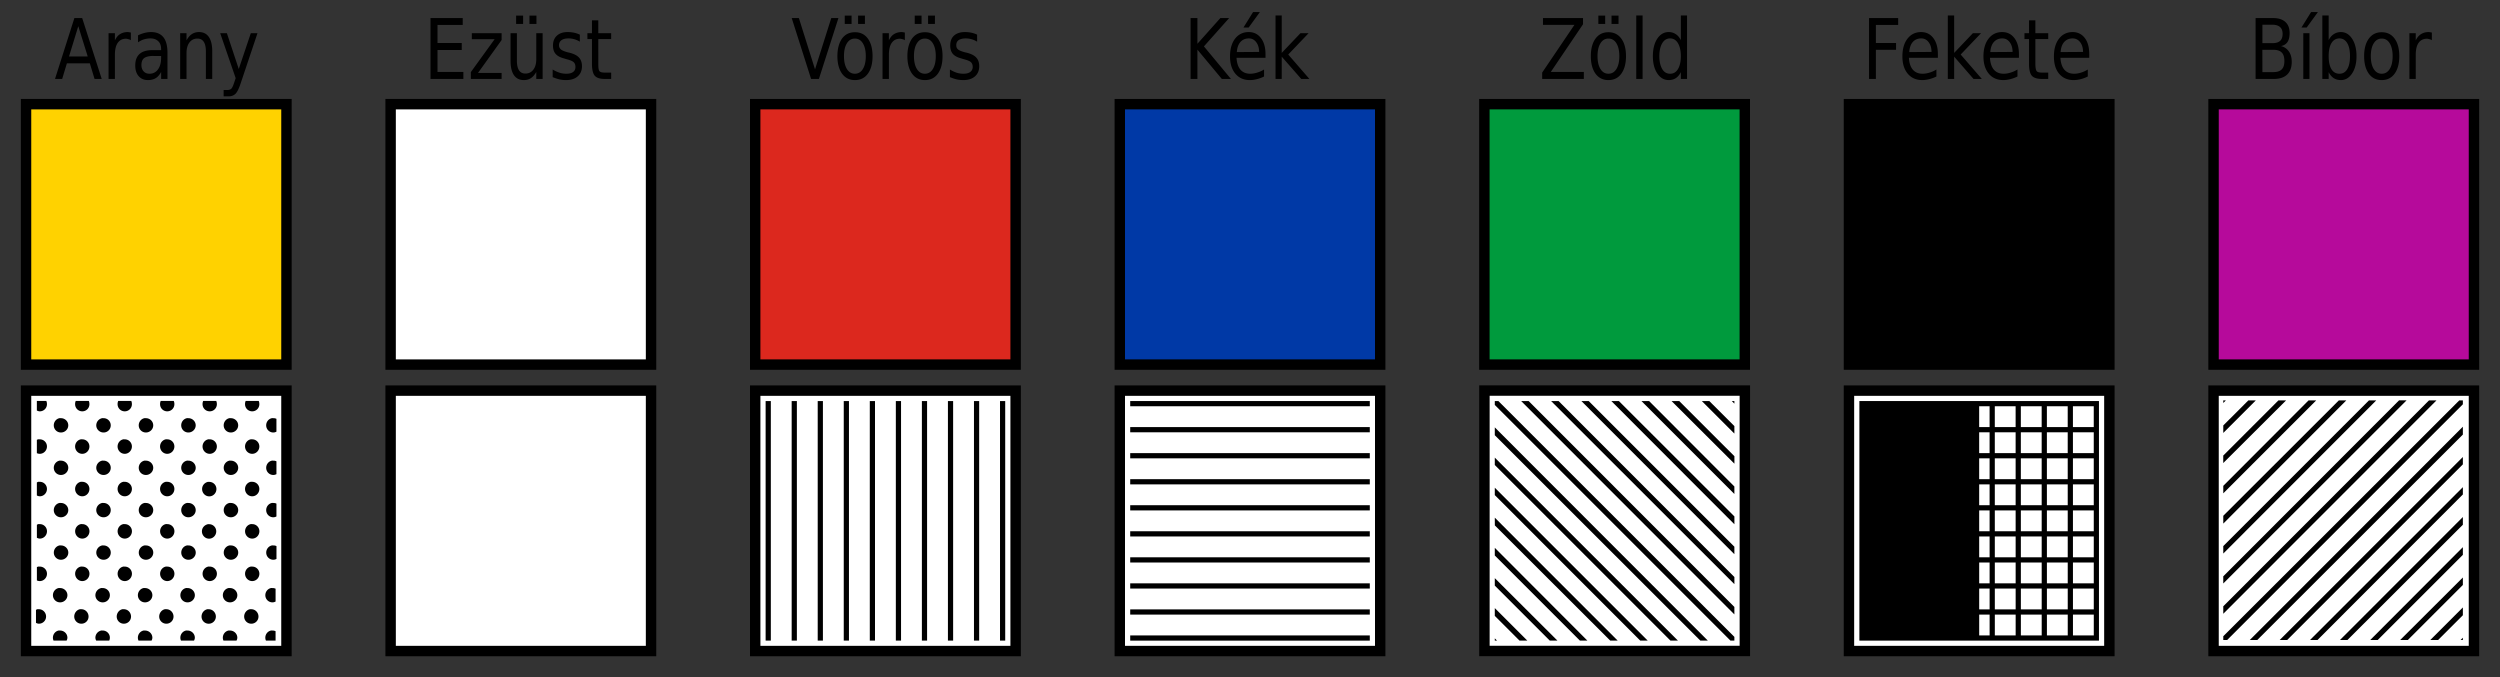 <svg xmlns="http://www.w3.org/2000/svg" height="130" width="480"><rect width="100%" height="100%" fill="#333333" stroke="none"/><path stroke="#000" stroke-width="2" fill="#fff" d="M5 75h50v50H5z"/><path d="M7.076 76.977v1.844c.175.08.357.156.563.156.764 0 1.375-.61 1.375-1.375 0-.217-.037-.44-.125-.625H7.076zm7.469 0a1.474 1.474 0 0 0-.125.625c0 .764.61 1.375 1.375 1.375s1.375-.61 1.375-1.375c0-.218-.037-.44-.125-.625h-2.5zm8.156 0a1.474 1.474 0 0 0-.125.625c0 .764.61 1.375 1.375 1.375s1.375-.61 1.375-1.375c0-.218-.036-.44-.125-.625h-2.5zm8.156 0a1.474 1.474 0 0 0-.125.625c0 .764.611 1.375 1.375 1.375s1.375-.61 1.375-1.375c0-.218-.036-.44-.125-.625h-2.5zm8.157 0a1.474 1.474 0 0 0-.125.625c0 .764.61 1.375 1.375 1.375s1.375-.61 1.375-1.375c0-.218-.037-.44-.125-.625h-2.5zm8.157 0a1.474 1.474 0 0 0-.125.625c0 .764.61 1.375 1.375 1.375s1.375-.61 1.375-1.375c0-.218-.037-.44-.125-.625h-2.5zM11.42 80.29c-.63.127-1.094.706-1.094 1.374 0 .765.61 1.376 1.375 1.376s1.406-.611 1.406-1.376-.642-1.374-1.406-1.374c-.096 0-.192-.019-.281 0zm8.187 0a1.417 1.417 0 0 0-1.125 1.374c0 .765.642 1.376 1.406 1.376.765 0 1.375-.611 1.375-1.376s-.61-1.374-1.375-1.374c-.095 0-.19-.019-.281 0zm8.125 0c-.629.127-1.094.706-1.094 1.374 0 .765.611 1.376 1.375 1.376s1.406-.611 1.406-1.376-.641-1.374-1.406-1.374c-.095 0-.191-.019-.281 0zm8.155 0c-.629.127-1.094.706-1.094 1.374 0 .765.611 1.376 1.375 1.376s1.406-.611 1.406-1.376-.641-1.374-1.406-1.374c-.095 0-.191-.019-.281 0zm8.156 0c-.629.127-1.094.706-1.094 1.374 0 .765.611 1.376 1.375 1.376s1.407-.611 1.407-1.376-.642-1.374-1.407-1.374c-.095 0-.19-.019-.28 0zm8.156 0c-.628.127-1.093.706-1.093 1.374 0 .765.61 1.376 1.375 1.376.215 0 .41-.07.593-.157v-2.469a1.366 1.366 0 0 0-.593-.125c-.096 0-.192-.018-.282 0zM7.357 84.35c-.098.02-.191.054-.28.094v2.563c.17.079.361.125.562.125.764 0 1.375-.642 1.375-1.406 0-.765-.61-1.375-1.375-1.375-.096 0-.192-.019-.282 0zm8.157 0c-.63.128-1.094.707-1.094 1.376 0 .764.61 1.406 1.375 1.406s1.375-.642 1.375-1.406c0-.765-.61-1.376-1.375-1.376-.096 0-.192-.018-.281 0zm8.156 0c-.629.128-1.094.707-1.094 1.376 0 .764.61 1.406 1.375 1.406s1.375-.642 1.375-1.406c0-.765-.61-1.376-1.375-1.376-.095 0-.191-.018-.281 0zm8.156 0c-.629.128-1.094.707-1.094 1.376 0 .764.611 1.406 1.375 1.406s1.375-.642 1.375-1.406c0-.765-.61-1.376-1.375-1.376-.095 0-.191-.018-.281 0zm8.156 0c-.629.128-1.094.707-1.094 1.376 0 .764.611 1.406 1.375 1.406s1.375-.642 1.375-1.406c0-.765-.61-1.376-1.375-1.376-.095 0-.19-.018-.28 0zm8.156 0c-.628.128-1.093.707-1.093 1.376 0 .764.611 1.406 1.375 1.406s1.375-.642 1.375-1.406c0-.765-.61-1.376-1.375-1.376-.095 0-.19-.018-.28 0zM11.42 88.445c-.628.128-1.093.707-1.093 1.375 0 .765.61 1.375 1.375 1.375s1.406-.61 1.406-1.375-.642-1.375-1.406-1.375c-.096 0-.192-.018-.282 0zm8.188 0a1.417 1.417 0 0 0-1.125 1.375c0 .765.642 1.375 1.406 1.375.765 0 1.375-.61 1.375-1.375s-.61-1.375-1.375-1.375c-.095 0-.19-.018-.281 0zm8.125 0c-.629.128-1.094.707-1.094 1.375 0 .765.61 1.375 1.375 1.375s1.406-.61 1.406-1.375-.642-1.375-1.406-1.375c-.095 0-.191-.018-.281 0zm8.156 0c-.629.128-1.094.707-1.094 1.375 0 .765.611 1.375 1.375 1.375s1.407-.61 1.407-1.375-.642-1.375-1.407-1.375c-.095 0-.191-.018-.28 0zm8.156 0c-.629.128-1.093.707-1.093 1.375 0 .765.61 1.375 1.375 1.375s1.406-.61 1.406-1.375-.642-1.375-1.406-1.375c-.096 0-.192-.018-.282 0zm8.157 0c-.63.128-1.094.707-1.094 1.375 0 .765.61 1.375 1.375 1.375.215 0 .41-.07.594-.156V88.57a1.366 1.366 0 0 0-.594-.125c-.096 0-.192-.018-.281 0zM7.358 92.507c-.104.021-.188.083-.282.125v2.5c.175.083.357.157.563.157.764 0 1.375-.642 1.375-1.407 0-.764-.61-1.375-1.375-1.375-.096 0-.192-.018-.281 0zm8.156 0c-.63.128-1.094.707-1.094 1.375 0 .765.61 1.406 1.375 1.406s1.375-.641 1.375-1.406c0-.764-.61-1.375-1.375-1.375-.096 0-.191-.018-.281 0zm8.156 0c-.629.128-1.094.707-1.094 1.375 0 .765.61 1.406 1.375 1.406s1.375-.641 1.375-1.406c0-.764-.61-1.375-1.375-1.375-.095 0-.191-.018-.281 0zm8.156 0c-.629.128-1.094.707-1.094 1.375 0 .765.611 1.406 1.375 1.406s1.375-.641 1.375-1.406c0-.764-.61-1.375-1.375-1.375-.095 0-.191-.018-.28 0zm8.156 0c-.72.14-1.18.72-1.18 1.39 0 .765.611 1.406 1.375 1.406s1.375-.641 1.375-1.406c0-.764-.61-1.375-1.375-1.375-.095 0-.191-.018-.28 0zm8.157 0c-.63.128-1.094.707-1.094 1.375 0 .765.61 1.406 1.375 1.406s1.375-.641 1.375-1.406c0-.764-.61-1.375-1.375-1.375-.096 0-.192-.018-.281 0zm-36.72 4.063c-.628.127-1.093.706-1.093 1.375 0 .764.61 1.375 1.375 1.375s1.406-.61 1.406-1.375-.642-1.375-1.406-1.375c-.096 0-.192-.018-.281 0zm8.188 0a1.417 1.417 0 0 0-1.125 1.375c0 .764.642 1.375 1.406 1.375.765 0 1.375-.61 1.375-1.375s-.61-1.375-1.375-1.375c-.095 0-.19-.018-.281 0zm8.125 0c-.629.127-1.094.706-1.094 1.375 0 .764.611 1.375 1.375 1.375s1.406-.61 1.406-1.375-.641-1.375-1.406-1.375c-.095 0-.191-.018-.281 0zm8.156 0c-.629.127-1.094.706-1.094 1.375 0 .764.611 1.375 1.375 1.375s1.407-.61 1.407-1.375-.642-1.375-1.407-1.375c-.095 0-.19-.018-.28 0zm8.156 0c-.628.127-1.093.706-1.093 1.375 0 .764.61 1.375 1.375 1.375s1.406-.61 1.406-1.375-.642-1.375-1.406-1.375c-.096 0-.192-.018-.282 0zm8.157 0c-.63.127-1.094.706-1.094 1.375 0 .764.61 1.375 1.375 1.375.215 0 .41-.07.594-.156v-2.47a1.366 1.366 0 0 0-.594-.124c-.096 0-.192-.018-.281 0zm-44.838 4.06c-.104.02-.188.082-.282.125v2.5c.175.082.358.156.563.156.764 0 1.375-.642 1.375-1.406 0-.764-.61-1.375-1.375-1.375-.096 0-.191-.018-.281 0zm8.156 0c-.629.127-1.094.706-1.094 1.375 0 .764.61 1.406 1.375 1.406s1.375-.642 1.375-1.406c0-.765-.61-1.375-1.375-1.375-.095 0-.191-.018-.281 0zm8.156 0c-.629.127-1.094.706-1.094 1.375 0 .764.611 1.406 1.375 1.406s1.375-.642 1.375-1.406c0-.765-.61-1.375-1.375-1.375-.095 0-.191-.018-.281 0zm8.156 0c-.629.127-1.094.706-1.094 1.375 0 .764.611 1.406 1.375 1.406s1.375-.642 1.375-1.406c0-.765-.61-1.375-1.375-1.375-.095 0-.19-.018-.28 0zm8.156 0c-.76.15-1.22.73-1.22 1.39 0 .764.611 1.406 1.375 1.406s1.375-.642 1.375-1.406c0-.765-.61-1.375-1.375-1.375-.095 0-.19-.018-.28 0zm8.157 0c-.63.127-1.094.706-1.094 1.375 0 .764.61 1.406 1.375 1.406s1.375-.642 1.375-1.406c0-.765-.61-1.375-1.375-1.375-.096 0-.192-.018-.281 0zm-36.72 4.094c-.628.127-1.093.706-1.093 1.375 0 .764.61 1.375 1.375 1.375s1.406-.611 1.406-1.375-.642-1.375-1.406-1.375c-.096 0-.192-.019-.281 0zm8.188 0a1.417 1.417 0 0 0-1.125 1.375c0 .764.642 1.375 1.406 1.375.765 0 1.375-.611 1.375-1.375s-.61-1.375-1.375-1.375c-.095 0-.19-.019-.28 0zm8.125 0c-.629.127-1.094.706-1.094 1.375 0 .764.611 1.375 1.375 1.375s1.407-.611 1.407-1.375-.642-1.375-1.407-1.375c-.095 0-.191-.019-.28 0zm8.156 0c-.629.127-1.093.706-1.093 1.375 0 .764.61 1.375 1.375 1.375s1.406-.611 1.406-1.375-.642-1.375-1.406-1.375c-.096 0-.192-.019-.282 0zm8.157 0c-.63.127-1.094.706-1.094 1.375 0 .764.61 1.375 1.375 1.375s1.406-.611 1.406-1.375-.642-1.375-1.406-1.375c-.096 0-.192-.019-.281 0zm8.156 0c-.63.127-1.094.706-1.094 1.375 0 .764.61 1.375 1.375 1.375.215 0 .41-.07.594-.157v-2.468a1.366 1.366 0 0 0-.594-.125c-.096 0-.191-.019-.281 0zm-44.844 4.062c-.099.02-.192.054-.281.094v2.562c.17.08.361.125.562.125.764 0 1.375-.642 1.375-1.406 0-.764-.61-1.375-1.375-1.375-.095 0-.191-.018-.281 0zm8.156 0c-.629.127-1.094.706-1.094 1.375 0 .764.61 1.406 1.375 1.406s1.375-.642 1.375-1.406c0-.764-.61-1.375-1.375-1.375-.095 0-.191-.018-.281 0zm8.156 0c-.629.127-1.094.706-1.094 1.375 0 .764.611 1.406 1.375 1.406s1.375-.642 1.375-1.406c0-.764-.61-1.375-1.375-1.375-.095 0-.191-.018-.28 0zm8.156 0c-.629.127-1.093.706-1.093 1.375 0 .764.61 1.406 1.375 1.406s1.375-.642 1.375-1.406c0-.764-.611-1.375-1.375-1.375-.096 0-.192-.018-.282 0zm8.157 0c-.63.127-1.094.706-1.094 1.375 0 .764.61 1.406 1.375 1.406s1.375-.642 1.375-1.406c0-.764-.61-1.375-1.375-1.375-.096 0-.192-.018-.281 0zm8.156 0c-.63.127-1.094.706-1.094 1.375 0 .764.61 1.406 1.375 1.406s1.375-.642 1.375-1.406c0-.764-.61-1.375-1.375-1.375-.096 0-.191-.018-.281 0zm-36.89 4.12c-.63.127-1.094.706-1.094 1.375 0 .764.61 1.375 1.375 1.375s1.406-.61 1.406-1.375-.642-1.375-1.406-1.375c-.096 0-.191-.018-.281 0zm8.187 0a1.417 1.417 0 0 0-1.125 1.375c0 .764.642 1.375 1.406 1.375.765 0 1.375-.61 1.375-1.375s-.61-1.375-1.375-1.375c-.095 0-.19-.018-.28 0zm8.125 0c-.629.127-1.094.706-1.094 1.375 0 .764.611 1.375 1.375 1.375s1.407-.61 1.407-1.375-.642-1.375-1.407-1.375c-.095 0-.19-.018-.28 0zm8.156 0c-.628.127-1.093.706-1.093 1.375 0 .764.61 1.375 1.375 1.375s1.406-.61 1.406-1.375-.642-1.375-1.406-1.375c-.096 0-.192-.018-.282 0zm8.157 0c-.63.127-1.094.706-1.094 1.375 0 .764.61 1.375 1.375 1.375s1.406-.61 1.406-1.375-.642-1.375-1.406-1.375c-.096 0-.192-.018-.281 0zm8.156 0c-.629.127-1.094.706-1.094 1.375 0 .764.61 1.375 1.375 1.375.215 0 .41-.07.594-.156v-2.469a1.366 1.366 0 0 0-.594-.125c-.095 0-.191-.018-.281 0zM7.19 116.97c-.103.022-.188.08-.281.125v2.5c.174.079.357.156.562.156.764 0 1.375-.61 1.375-1.375s-.61-1.406-1.375-1.406c-.095 0-.191-.02-.281 0zm8.156 0c-.629.133-1.094.737-1.094 1.406 0 .764.611 1.375 1.375 1.375s1.375-.61 1.375-1.375-.61-1.406-1.375-1.406c-.095 0-.191-.02-.281 0zm8.156 0c-.629.133-1.094.737-1.094 1.406 0 .764.611 1.375 1.375 1.375s1.375-.61 1.375-1.375-.61-1.406-1.375-1.406c-.095 0-.19-.02-.28 0zm8.156 0c-.628.133-1.093.737-1.093 1.406 0 .764.61 1.375 1.375 1.375s1.375-.61 1.375-1.375-.611-1.406-1.375-1.406c-.096 0-.192-.02-.282 0zm8.157 0c-.66.14-1.12.74-1.12 1.41 0 .764.61 1.375 1.375 1.375s1.375-.611 1.375-1.375-.611-1.407-1.375-1.407c-.096 0-.192-.019-.282 0zm8.156 0c-.629.133-1.094.737-1.094 1.406 0 .764.61 1.375 1.375 1.375s1.375-.61 1.375-1.375-.61-1.406-1.375-1.406c-.095 0-.191-.02-.281 0zm-36.72 4.093c-.628.128-1.093.707-1.093 1.375 0 .208.044.387.125.563h2.5c.084-.176.156-.355.156-.563 0-.764-.642-1.375-1.406-1.375-.095 0-.191-.018-.281 0zm8.188 0a1.417 1.417 0 0 0-1.125 1.375c0 .208.073.387.157.563h2.5a1.369 1.369 0 0 0-1.25-1.938c-.096 0-.19-.018-.282 0zm8.125 0c-.629.128-1.093.707-1.093 1.375 0 .208.044.387.125.563h2.5c.084-.176.156-.355.156-.563 0-.764-.642-1.375-1.406-1.375-.096 0-.192-.018-.282 0zm8.157 0c-.63.128-1.094.707-1.094 1.375 0 .208.044.387.125.563h2.5c.084-.176.156-.355.156-.563 0-.764-.642-1.375-1.406-1.375-.096 0-.192-.018-.281 0zm8.156 0c-.63.128-1.094.707-1.094 1.375 0 .208.044.387.125.563h2.5c.084-.176.156-.355.156-.563 0-.764-.642-1.375-1.406-1.375-.095 0-.191-.018-.281 0zm8.156 0c-.629.128-1.094.707-1.094 1.375 0 .208.045.387.125.563h1.844v-1.813a1.366 1.366 0 0 0-.594-.125c-.095 0-.191-.018-.281 0z"/><path stroke="#000" stroke-width="2" fill="#fff" d="M425 75h50v50h-50z"/><path style="block-progression:tb;color:#000;text-transform:none;text-indent:0" d="M472.87 76.875v.75l-45.25 45.25h-.75v-.719l45.312-45.28h.688zm-5.063 0-40.938 40.969v-1.438l39.5-39.53h1.438zm-5.75 0-35.19 35.155v-1.375l33.75-33.785h1.438zm-5.812 0-29.375 29.406v-1.438l27.969-27.968h1.406zm-5.75 0-23.625 23.656v-1.5l22.188-22.156h1.438zm-5.781 0L426.87 94.719v-1.438l16.375-16.406h1.469zm-5.78 0-12.07 12.031v-1.438l10.594-10.593h1.469zm-5.813 0-6.25 6.25v-1.438l4.813-4.812h1.437zm-5.75 0-.5.5v-.5h.5zm45.5 5.063v1.5l-39.469 39.438h-1.437l40.9-40.943zm0 5.812v1.406l-33.73 33.724h-1.437l35.16-35.13zm0 5.781v1.406l-27.91 27.943h-1.437l29.34-29.34zm0 5.75v1.469l-22.156 22.125h-1.437l23.59-23.605zm0 5.781v1.47l-16.344 16.343h-1.437l17.77-17.81zm0 5.813v1.437l-10.562 10.562h-1.469l12.032-12zm0 5.75v1.5l-4.75 4.75h-1.5l6.25-6.25zm0 5.812v.438h-.437l.437-.438z"/><path stroke="#000" stroke-width="2" fill="#ffd200" d="M5 20h50v50H5z"/><path d="m14.281 3.469-3.719 11.688h1.375l.906-3h4.407l.906 3h1.375L15.78 3.469h-1.5zm.75 1.562 1.813 5.813H13.25l1.78-5.813zm9.5 1.125c-.58 0-1.094.146-1.5.407-.406.255-.715.655-.969 1.187V6.375h-1.219v8.781h1.219v-4.625c0-.991.169-1.754.531-2.281.367-.532.882-.813 1.563-.813.192 0 .374.047.531.094.162.042.302.094.437.188v-1.47c-.12-.025-.242-.05-.343-.061-.1-.016-.167-.032-.25-.032zm4.469 0c-.393 0-.804.052-1.219.157-.415.099-.84.265-1.281.468v1.344c.367-.24.728-.443 1.125-.563a4.39 4.39 0 0 1 1.25-.187c.66 0 1.169.197 1.531.562.367.36.531.869.531 1.532v.156H29.25c-1.096 0-1.914.249-2.47.75-.55.5-.812 1.232-.812 2.219 0 .845.216 1.525.657 2.03.445.502 1.03.75 1.78.75.595 0 1.09-.124 1.5-.374.411-.256.757-.655 1.032-1.188v1.344h1.219v-5c0-1.336-.257-2.342-.781-3-.524-.657-1.314-1-2.375-1zm9.187 0c-.51 0-.982.146-1.375.407-.388.26-.711.66-1 1.187V6.375h-1.218v8.781h1.218v-4.969c0-.856.186-1.536.562-2.031.376-.496.88-.75 1.531-.75.542 0 .948.212 1.22.625.27.412.405 1.045.405 1.875v5.25h1.22V9.843c0-1.21-.225-2.129-.657-2.75-.434-.627-1.065-.938-1.907-.938zm4.093.219L45.25 15l-.22.656c-.223.699-.41 1.156-.594 1.344-.183.188-.45.281-.781.281h-.719v1.22h.969c.542 0 .99-.183 1.313-.5.323-.32.659-.989 1-2.032l3.218-9.594h-1.282l-2.312 6.875-2.28-6.875H42.28zM29.06 10.75c.206-.017.444 0 .688 0h1.187v.313c0 .939-.187 1.68-.593 2.25-.402.563-.957.843-1.625.843-.485 0-.842-.14-1.125-.437-.28-.303-.438-.708-.438-1.219 0-.642.187-1.109.563-1.375.281-.2.725-.325 1.343-.375zM99.094 3v1.594h1.344V3h-1.344zm2.563 0v1.594H103V3h-1.34zm-19 .469v11.688h6.312v-1.344H84V9.594h4.656V8.25H84V4.782h4.844V3.469h-6.188zm31 .437v2.469h-.876V7.5h.875v4.75c0 1.096.178 1.864.532 2.281.353.412.976.625 1.906.625h1.25v-1.219h-1.25c-.502 0-.834-.077-1-.28-.17-.204-.22-.692-.22-1.407V7.5h2.469V6.375h-2.47V3.906h-1.218zm-4.66 2.25c-.9 0-1.574.239-2.063.688-.5.448-.76 1.081-.76 1.906 0 .678.168 1.202.5 1.594.332.386.878.687 1.625.875l.406.125c.747.193 1.22.385 1.438.593.222.209.343.515.343.907 0 .422-.131.733-.437.968-.306.23-.745.344-1.313.344-.423 0-.848-.052-1.28-.187a6.248 6.248 0 0 1-1.345-.625v1.468c.472.183.92.35 1.344.438.428.094.857.125 1.25.125.944 0 1.682-.244 2.22-.719.54-.475.812-1.123.812-1.937 0-.715-.2-1.26-.563-1.657-.358-.401-.956-.718-1.812-.937l-.407-.094c-.646-.172-1.067-.375-1.28-.562a1.007 1.007 0 0 1-.345-.782c0-.438.172-.75.47-.968.3-.22.745-.344 1.343-.344.393 0 .758.052 1.125.156.367.105.722.26 1.062.469V6.656a4.98 4.98 0 0 0-1.1-.375c-.39-.079-.8-.125-1.25-.125zm-18.407.219V7.53h4.375l-4.562 6.313v1.312h5.906V14h-4.531l4.531-6.313V6.375H90.59zm7.438 0v5.312c0 1.206.22 2.124.656 2.75.437.627 1.064.938 1.906.938.511 0 .96-.12 1.344-.375.389-.261.739-.655 1.031-1.188v1.344h1.22V6.375h-1.22v4.969c0 .856-.182 1.535-.562 2.031-.376.496-.88.75-1.531.75-.542 0-.948-.213-1.22-.625-.272-.417-.407-1.045-.407-1.875v-5.25h-1.219zM162.19 3v1.594h1.313V3h-1.313zm2.563 0v1.594h1.312V3h-1.313zm10.875 0v1.594h1.312V3h-1.313zm2.562 0v1.594h1.313l.01-1.594h-1.31zm-26.18.469 3.719 11.688h1.5l3.75-11.688h-1.375l-3.12 9.844-3.1-9.844h-1.375zm21.125 2.687c-.58 0-1.094.146-1.5.407-.406.255-.715.655-.969 1.187V6.375h-1.219v8.781h1.22v-4.625c0-.991.168-1.754.53-2.281.367-.532.882-.812 1.563-.812.192 0 .374.046.531.093.162.042.302.094.438.188V6.25c-.123-.026-.244-.052-.344-.063-.1-.015-.167-.03-.25-.03zm12.125 0c-.9 0-1.605.24-2.094.688-.489.449-.719 1.082-.719 1.906 0 .678.169 1.202.5 1.594.332.386.879.687 1.625.875l.407.125c.746.193 1.219.385 1.437.594.223.208.344.514.344.906 0 .422-.163.734-.469.969-.306.23-.745.343-1.312.343-.424 0-.85-.052-1.282-.187a6.043 6.043 0 0 1-1.312-.625v1.469c.472.182.92.348 1.344.437.428.094.857.125 1.25.125.943 0 1.681-.244 2.219-.719.541-.474.812-1.123.812-1.937 0-.715-.2-1.26-.562-1.656-.359-.402-.957-.719-1.813-.938l-.406-.094c-.646-.172-1.099-.374-1.313-.562-.214-.193-.312-.447-.312-.781 0-.439.14-.75.437-.97.302-.218.777-.343 1.375-.343.393 0 .759.052 1.125.156.367.105.722.26 1.063.47V6.655a4.762 4.762 0 0 0-1.094-.375 6.342 6.342 0 0 0-1.25-.125zm-21.12.032c-1.052 0-1.87.404-2.469 1.218-.57.814-.89 1.935-.89 3.375 0 1.435.313 2.556.906 3.375.599.814 1.417 1.219 2.47 1.219 1.047 0 1.87-.405 2.468-1.219.598-.82.906-1.94.906-3.375 0-1.44-.308-2.561-.906-3.375-.59-.814-1.42-1.219-2.47-1.219zm13.438 0c-1.052 0-1.87.404-2.469 1.218-.57.814-.89 1.935-.89 3.375 0 1.435.313 2.556.906 3.375.599.814 1.417 1.219 2.47 1.219 1.047 0 1.87-.405 2.468-1.219.598-.82.906-1.94.906-3.375 0-1.44-.308-2.561-.906-3.375-.6-.814-1.42-1.219-2.47-1.219zm-13.44 1.218c.642 0 1.156.296 1.531.906.376.606.563 1.43.563 2.47 0 1.043-.187 1.863-.563 2.468-.375.605-.89.906-1.531.906-.65 0-1.156-.306-1.531-.906-.371-.605-.563-1.42-.563-2.469s.187-1.868.563-2.469c.375-.605.885-.906 1.531-.906zm13.438 0c.642 0 1.156.296 1.531.906.376.606.563 1.43.563 2.47 0 1.043-.187 1.863-.563 2.468-.375.605-.89.906-1.531.906-.65 0-1.156-.306-1.531-.906-.371-.605-.563-1.42-.563-2.469s.187-1.868.563-2.469c.375-.605.885-.906 1.531-.906zM240.59 2.313l-1.844 2.968h1l2.156-2.968h-1.312zm4.313.656v12.188h1.187v-4.281l3.75 4.28h1.563l-4.063-4.687 3.906-4.094h-1.562l-3.594 3.782V2.969h-1.188zm-16.312.5v11.688h1.312V9.532l4.688 5.625h1.75l-5.188-6.25 4.844-5.438h-1.688l-4.406 4.938V3.469h-1.312zm11.16 2.687c-1.101 0-1.975.436-2.626 1.281-.64.84-.96 1.972-.96 3.407 0 1.388.35 2.498 1.032 3.312.685.814 1.61 1.22 2.78 1.22.468 0 .922-.073 1.376-.188.454-.115.911-.281 1.344-.5v-1.344a5.458 5.458 0 0 1-1.313.594c-.432.135-.88.218-1.344.218-.799 0-1.425-.264-1.875-.78-.445-.523-.697-1.29-.75-2.282h5.563v-.688c0-1.304-.3-2.336-.88-3.093-.57-.762-1.35-1.156-2.34-1.156zm.03 1.219c.595 0 1.049.25 1.407.719.362.47.554 1.087.562 1.875l-4.28.03c.06-.824.29-1.483.69-1.937.407-.454.953-.687 1.625-.687zM314.16 2.969v12.188h1.219V2.969h-1.219zm8.563 0v4.75c-.25-.522-.58-.906-.97-1.157a2.415 2.415 0 0 0-1.375-.406c-.887 0-1.629.436-2.188 1.281-.55.846-.84 1.967-.84 3.344 0 1.378.29 2.467.844 3.313.559.845 1.3 1.28 2.187 1.28.542 0 .991-.124 1.375-.374.389-.256.716-.635.969-1.156v1.312h1.188V2.968h-1.188zM306.883 3v1.594h1.312V3h-1.312zm2.53 0v1.594h1.345V3h-1.344zm-13.16.469V4.78h6.032l-6.188 9.157v1.218h8v-1.344h-6.343l6.187-9.156V3.47h-7.687zm12.563 2.719c-1.053 0-1.87.404-2.47 1.218-.593.814-.905 1.935-.905 3.375 0 1.435.312 2.556.906 3.375.598.814 1.416 1.22 2.469 1.22 1.05 0 1.88-.406 2.47-1.22.598-.819.906-1.94.906-3.375 0-1.44-.308-2.56-.906-3.375-.6-.814-1.42-1.219-2.47-1.219zm11.844 1.187c.637 0 1.133.301 1.5.906.367.6.562 1.441.562 2.5 0 1.06-.195 1.895-.562 2.5-.367.6-.863.875-1.5.875-.638 0-1.133-.275-1.5-.875-.363-.605-.563-1.44-.563-2.5 0-1.059.2-1.9.563-2.5.367-.605.862-.906 1.5-.906zm-11.84.031c.642 0 1.155.296 1.53.906.376.606.563 1.43.563 2.47 0 1.043-.187 1.863-.562 2.468-.376.605-.89.906-1.531.906-.651 0-1.156-.306-1.531-.906-.372-.605-.563-1.42-.563-2.469s.187-1.868.563-2.469c.375-.605.884-.906 1.53-.906zM373.98 2.969v12.188h1.219v-4.281l3.719 4.28h1.593l-4.062-4.687 3.906-4.093h-1.562l-3.594 3.78V2.97h-1.219zm-15.125.5v11.688h1.313V9.563h3.875V8.25h-3.875V4.783h4.28V3.469h-5.593zm30.719.437v2.47h-.875V7.5h.875v4.75c0 1.096.178 1.864.531 2.281.354.413 1.008.625 1.938.625h1.219v-1.219h-1.22c-.501 0-.833-.077-1-.28-.16-.204-.25-.692-.25-1.407V7.5h2.47V6.375h-2.47V3.906h-1.218zm-20.719 2.25c-1.1 0-1.974.436-2.625 1.282-.646.84-.969 1.97-.969 3.406 0 1.388.35 2.498 1.031 3.312.686.814 1.611 1.219 2.782 1.219.467 0 .92-.073 1.375-.188.454-.114.911-.28 1.343-.5v-1.343a5.458 5.458 0 0 1-1.312.593c-.432.136-.88.22-1.344.22-.799 0-1.425-.265-1.875-.782-.445-.522-.697-1.29-.75-2.281h5.563v-.688c0-1.304-.299-2.337-.875-3.094-.57-.761-1.36-1.156-2.35-1.156zm15.562 0c-1.1 0-1.974.436-2.625 1.282-.646.84-.969 1.97-.969 3.406 0 1.388.35 2.498 1.031 3.312.686.814 1.611 1.219 2.782 1.219.467 0 .92-.073 1.375-.188.454-.114.911-.28 1.343-.5v-1.343a5.458 5.458 0 0 1-1.312.593c-.432.136-.88.22-1.344.22-.799 0-1.425-.265-1.875-.782-.445-.522-.697-1.29-.75-2.281h5.563v-.688c0-1.304-.299-2.337-.875-3.094-.57-.761-1.36-1.156-2.34-1.156zm13.531 0c-1.1 0-1.974.436-2.625 1.282-.646.84-.969 1.97-.969 3.406 0 1.388.319 2.498 1 3.312.686.814 1.611 1.219 2.781 1.219.468 0 .953-.073 1.407-.188.454-.114.88-.28 1.312-.5v-1.343a5.264 5.264 0 0 1-1.281.593c-.432.136-.88.22-1.344.22-.799 0-1.425-.265-1.875-.782-.445-.522-.697-1.29-.75-2.281h5.531v-.688c0-1.304-.267-2.337-.843-3.094-.58-.761-1.37-1.156-2.35-1.156zm-29.062 1.22c.594 0 1.048.248 1.406.718.363.47.554 1.087.563 1.875l-4.28.031c.06-.825.28-1.484.68-1.938.406-.454.952-.687 1.625-.687zm15.562 0c.594 0 1.048.248 1.406.718.363.47.554 1.087.563 1.875l-4.28.031c.06-.824.285-1.484.687-1.938.406-.454.953-.687 1.625-.687zm13.5 0c.594 0 1.08.248 1.438.718.362.47.553 1.087.562 1.875l-4.31.031c.06-.825.28-1.484.69-1.938.406-.454.952-.687 1.625-.687zM443.73 2.313l-1.844 2.968h1l2.156-2.968h-1.312zm2.156.656v12.188h1.219v-1.313c.253.522.584.9.969 1.156.388.25.838.375 1.375.375.89 0 1.601-.435 2.156-1.28.559-.846.844-1.936.844-3.313 0-1.378-.285-2.499-.844-3.344-.555-.845-1.265-1.281-2.156-1.281-.537 0-.987.15-1.375.406-.385.25-.716.634-.969 1.156V2.97h-1.219zm-12.812.5v11.688h3.5c1.096 0 1.969-.275 2.563-.844.594-.569.875-1.394.875-2.438 0-.793-.17-1.441-.532-1.968a2.567 2.567 0 0 0-1.53-1.063c.54-.104.97-.358 1.25-.781.279-.423.406-1.004.406-1.719 0-.923-.267-1.624-.813-2.125-.546-.5-1.335-.75-2.344-.75h-3.375zm1.313 1.281h1.969c.646 0 1.123.176 1.437.469.319.292.469.723.469 1.312-.01.595-.16 1.02-.48 1.313-.31.287-.79.437-1.43.437h-1.969V4.75zm31.906 1.406c-.581 0-1.063.146-1.47.406-.405.256-.746.656-1 1.188V6.375h-1.218v8.781h1.219v-4.625c0-.991.169-1.754.531-2.281.36-.532.91-.812 1.59-.812.192 0 .374.046.531.093.162.042.303.094.438.188v-1.47c-.122-.025-.243-.051-.344-.062-.1-.015-.198-.03-.281-.03zm-9 .031c-1.053 0-1.87.405-2.47 1.22-.6.813-.91 1.934-.91 3.374 0 1.435.313 2.556.907 3.375.598.814 1.416 1.219 2.469 1.219 1.048 0 1.87-.405 2.469-1.219.598-.82.906-1.94.906-3.375 0-1.44-.308-2.561-.906-3.375-.6-.814-1.42-1.219-2.47-1.219zm-15.062.188v8.781h1.187V6.375h-1.187zm6.937 1c.638 0 1.138.3 1.5.906.367.6.531 1.44.531 2.5s-.164 1.895-.53 2.5c-.363.6-.863.875-1.5.875s-1.165-.275-1.532-.875c-.362-.605-.531-1.44-.531-2.5s.169-1.9.531-2.5c.367-.605.894-.906 1.531-.906zm8.125.031c.642 0 1.156.296 1.531.906.376.606.563 1.43.563 2.47 0 1.043-.187 1.863-.563 2.468-.375.605-.889.906-1.53.906-.651 0-1.156-.306-1.532-.906-.371-.605-.563-1.42-.563-2.469s.187-1.869.563-2.469c.376-.605.885-.906 1.531-.906zm-22.91 2.156h2.125c.712 0 1.253.182 1.594.532.345.344.5.894.5 1.625 0 .725-.155 1.239-.5 1.593-.34.35-.882.532-1.594.532h-2.125l-.01-4.282z"/><path stroke="#000" stroke-width="2" fill="#fff" d="M75 20h50v50H75z"/><path stroke="#000" stroke-width="2" fill="#dc281e" d="M145 20h50v50h-50z"/><path stroke="#000" stroke-width="2" fill="#0039a6" d="M215 20h50v50h-50z"/><path stroke="#000" stroke-width="2" fill="#009a3d" d="M285 20h50v50h-50z"/><path stroke="#000" stroke-width="2" d="M355 20h50v50h-50z"/><path stroke="#000" stroke-width="2" fill="#b60a9b" d="M425 20h50v50h-50z"/><path stroke="#000" stroke-width="2" fill="#fff" d="M75 75h50v50H75zM335.01 74.987h-50v50h50z"/><path style="block-progression:tb;color:#000;text-transform:none;text-indent:0" d="M287 77v.75L332.25 123h.75v-.719l-45.312-45.28H287zm5.063 0L333 117.969v-1.438l-39.5-39.53h-1.438zm5.75 0 35.19 35.16v-1.375l-33.75-33.78h-1.438zm5.812 0L333 106.406v-1.438L305.031 77h-1.406zm5.75 0 23.63 23.66v-1.504L310.825 77h-1.438zm5.781 0L333 94.844v-1.438L316.625 77h-1.469zm5.781 0 12.07 12.031v-1.438L322.413 77h-1.468zm5.813 0 6.25 6.25v-1.438L328.187 77h-1.437zm5.75 0 .5.5V77h-.5zM287 82.063v1.5L326.469 123h1.437l-40.9-40.939zm0 5.812v1.406l33.73 33.72h1.437l-35.15-35.125zm0 5.781v1.406l27.93 27.94h1.437l-29.34-29.34zm0 5.75.01 1.475 22.16 22.12h1.43l-23.59-23.6zm0 5.781v1.47L303.344 123h1.437l-17.77-17.81zm0 5.813v1.437L297.562 123h1.469L287 111zm0 5.75v1.5l4.75 4.75h1.5l-6.25-6.25zm0 5.812V123h.437l-.437-.438z"/><path stroke="#000" stroke-width="2" fill="#fff" d="M145 75h50v50h-50z"/><path d="M147 77v46h1V77h-1zm5 0v46h1V77h-1zm5 0v46h1V77h-1zm5 0v46h1V77h-1zm5 0v46h1V77h-1zm5 0v46h1V77h-1zm5 0v46h1V77h-1zm5 0v46h1V77h-1zm5 0v46h1V77h-1zm5 0v46h1V77h-1z"/><path stroke="#000" stroke-width="2" fill="#fff" d="M215 75h50v50h-50zM405 75h-50v50h50z"/><path d="M263 77h-46v1h46v-1zm0 5h-46v1h46v-1zm0 5h-46v1h46v-1zm0 5h-46v1h46v-1zm0 5h-46v1h46v-1zm0 5h-46v1h46v-1zm0 5h-46v1h46v-1zm0 5h-46v1h46v-1zm0 5h-46v1h46v-1zm0 5h-46v1h46v-1zM357 77v46h46V77h-46zm23 1h2v4h-2zm3 0h4v4h-4zm5 0h4v4h-4zm5 0h4v4h-4zm5 0h4v4h-4zm-18 5h2v4h-2zm3 0h4v4h-4zm5 0h4v4h-4zm5 0h4v4h-4zm5 0h4v4h-4zm-18 5h2v4h-2zm3 0h4v4h-4zm5 0h4v4h-4zm5 0h4v4h-4zm5 0h4v4h-4zm-18 5h2v4h-2zm3 0h4v4h-4zm5 0h4v4h-4zm5 0h4v4h-4zm5 0h4v4h-4zm-18 5h2v4h-2zm3 0h4v4h-4zm5 0h4v4h-4zm5 0h4v4h-4zm5 0h4v4h-4zm-18 5h2v4h-2zm3 0h4v4h-4zm5 0h4v4h-4zm5 0h4v4h-4zm5 0h4v4h-4zm-18 5h2v4h-2zm3 0h4v4h-4zm5 0h4v4h-4zm5 0h4v4h-4zm5 0h4v4h-4zm-18 5h2v4h-2zm3 0h4v4h-4zm5 0h4v4h-4zm5 0h4v4h-4zm5 0h4v4h-4zm-18 5h2v4h-2zm3 0h4v4h-4zm5 0h4v4h-4zm5 0h4v4h-4zm5 0h4v4h-4z"/></svg>
